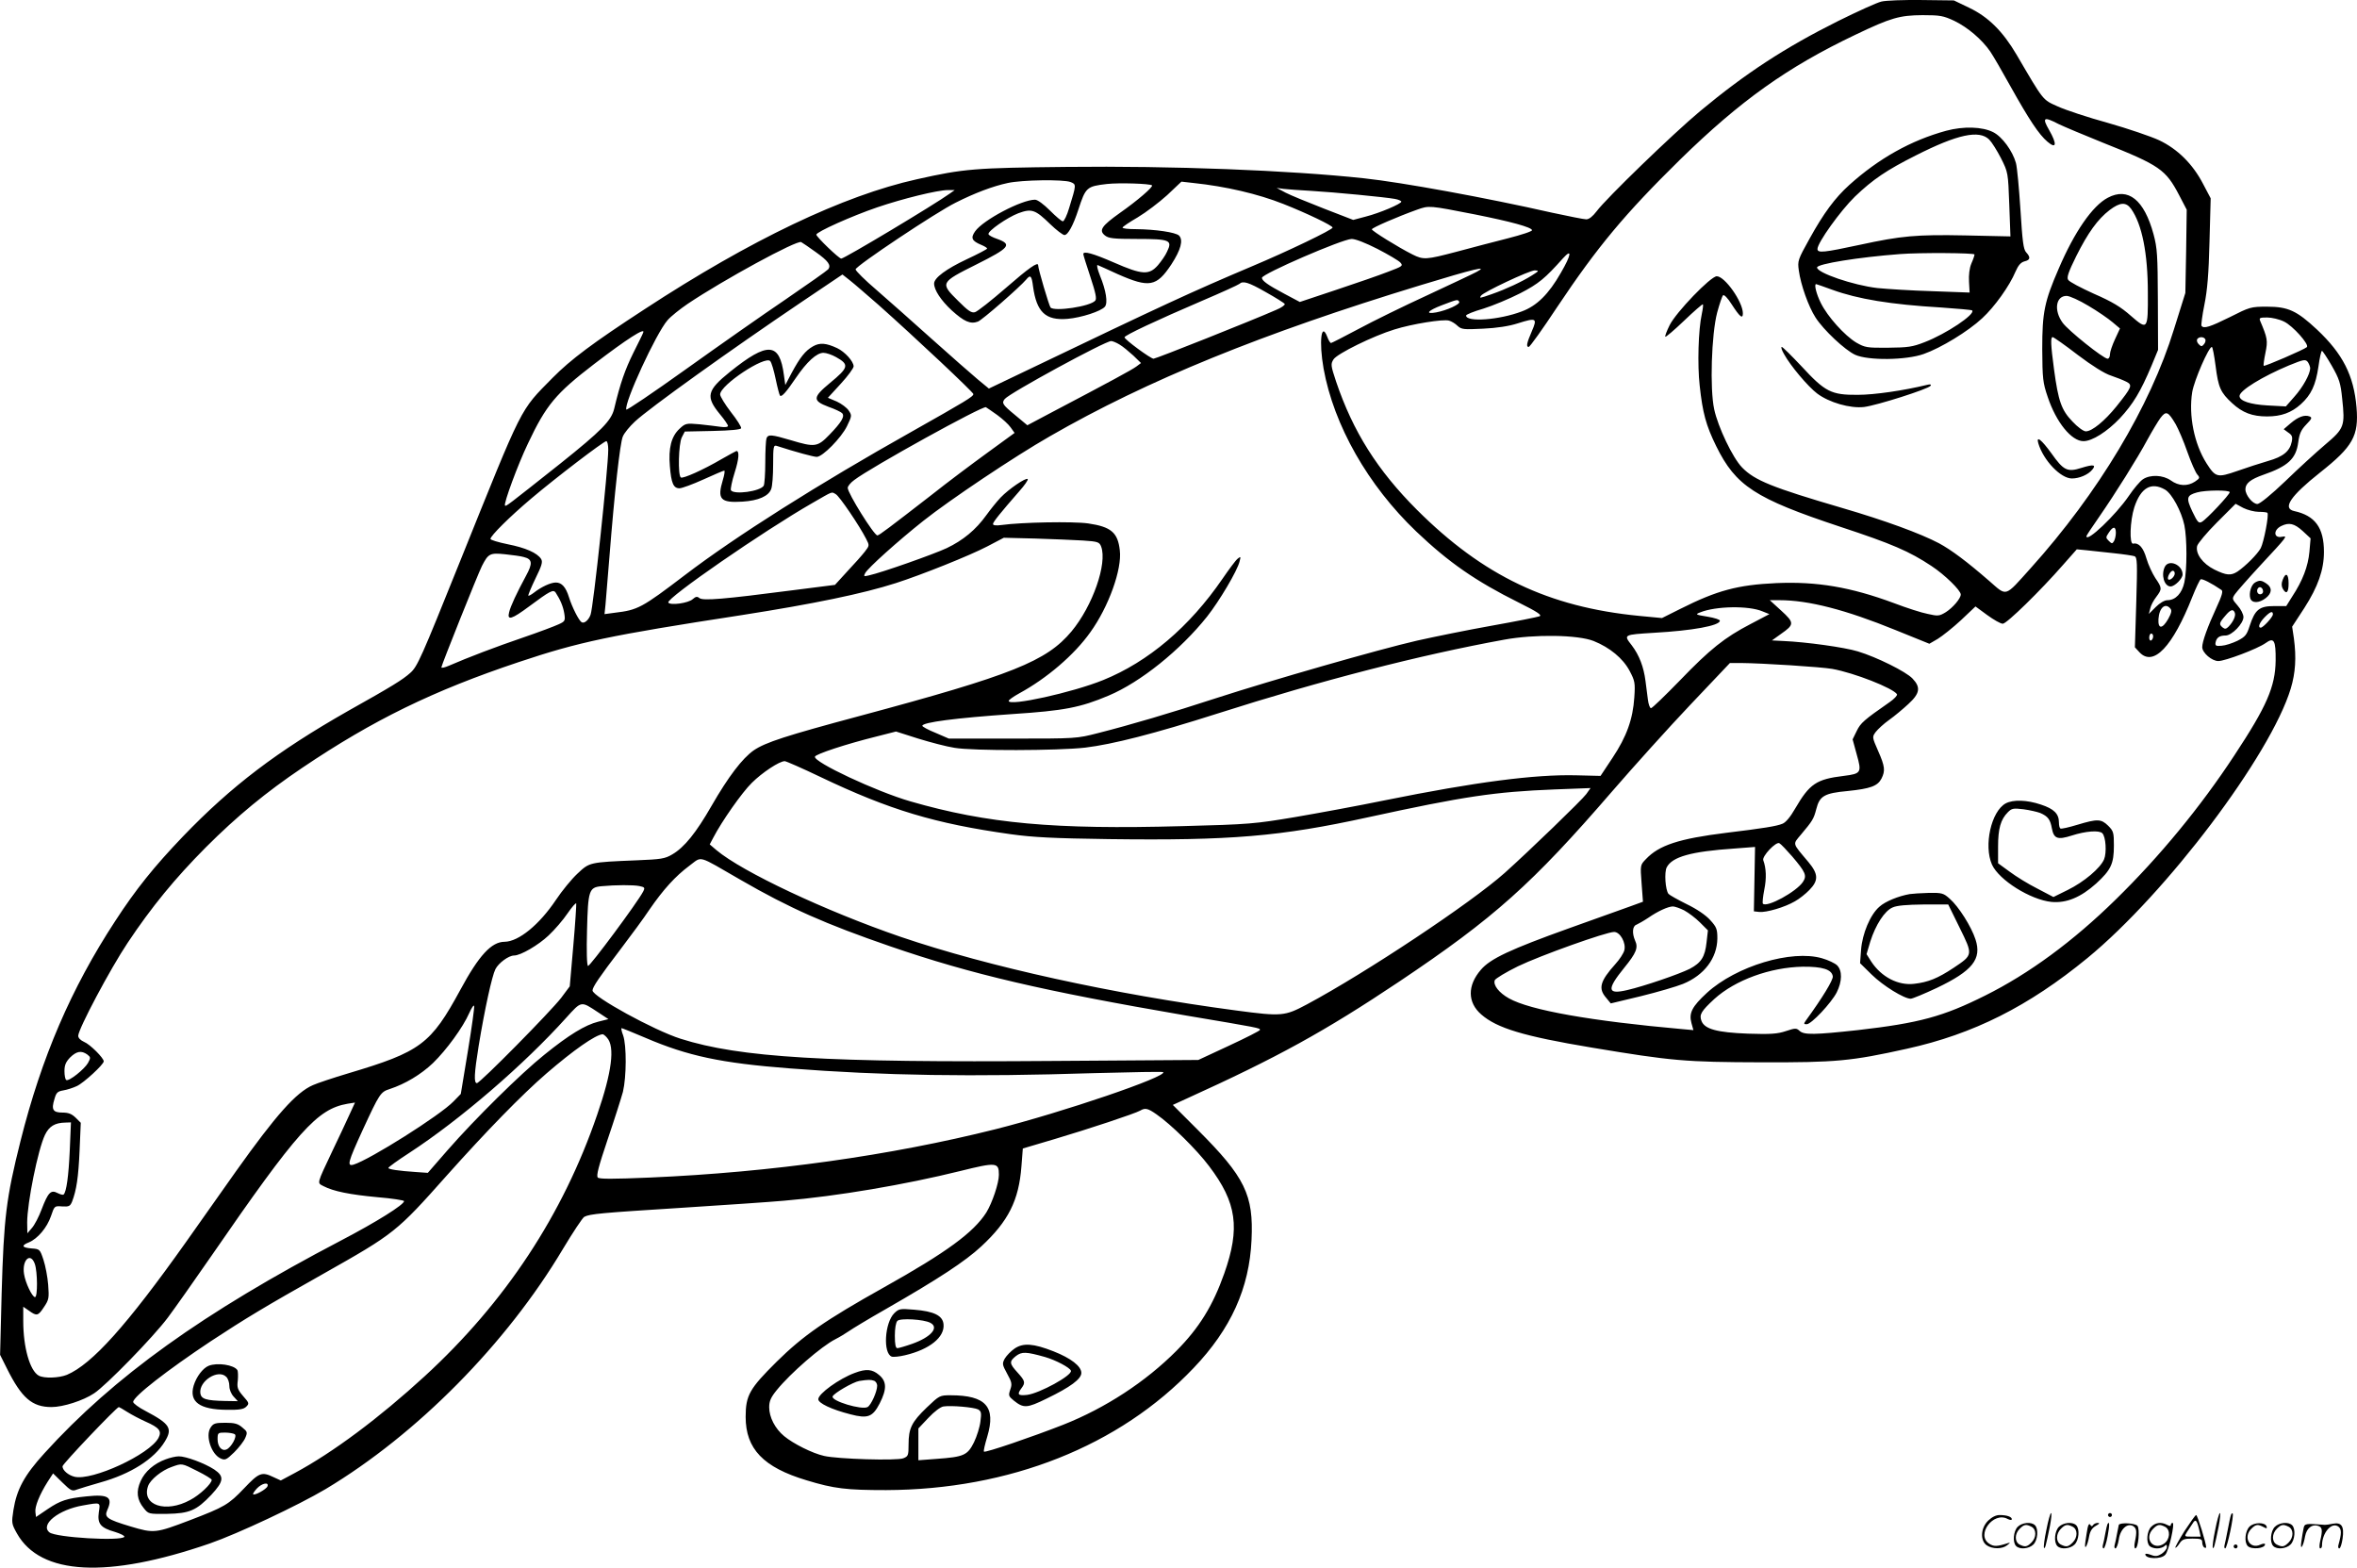 <svg version="1.0" xmlns="http://www.w3.org/2000/svg"
  viewBox="0 0 1200.686 798.492"
 preserveAspectRatio="xMidYMid meet">
<g transform="translate(-0.156,798.719) scale(0.1,-0.1)"
fill="#000000" stroke="none">
<path d="M9585 7979 c-22 -5 -121 -50 -220 -99 -272 -136 -471 -266 -703 -459
-139 -116 -479 -445 -527 -510 -20 -26 -38 -41 -53 -41 -12 0 -91 16 -175 34
-335 76 -762 154 -957 175 -381 41 -978 64 -1515 58 -469 -5 -522 -9 -763 -63
-374 -83 -846 -308 -1387 -662 -264 -172 -376 -256 -468 -349 -170 -173 -146
-126 -473 -938 -197 -490 -216 -533 -252 -565 -39 -35 -92 -68 -317 -194 -362
-206 -594 -382 -842 -640 -148 -155 -239 -268 -345 -431 -225 -344 -375 -694
-482 -1120 -73 -291 -85 -391 -96 -774 l-8 -315 35 -70 c75 -150 128 -196 227
-196 59 0 162 33 217 70 61 40 300 285 375 385 33 44 132 184 219 310 444 644
542 753 697 780 l38 6 -29 -63 c-16 -35 -54 -117 -86 -183 -82 -174 -79 -162
-45 -180 50 -26 134 -43 274 -56 75 -6 136 -16 136 -20 0 -18 -140 -106 -322
-201 -703 -368 -1156 -693 -1510 -1083 -103 -113 -141 -184 -158 -289 -10 -66
-10 -70 18 -120 120 -213 460 -231 982 -51 144 50 450 194 590 277 466 279
922 741 1209 1223 51 85 100 159 109 164 29 15 85 20 497 46 220 14 454 30
520 36 272 23 618 82 897 151 186 46 198 45 198 -19 0 -43 -34 -143 -64 -192
-65 -102 -203 -203 -521 -381 -300 -168 -411 -245 -547 -379 -138 -137 -158
-171 -158 -281 0 -163 90 -257 310 -323 141 -43 204 -50 405 -50 629 2 1189
224 1567 622 190 199 284 407 295 652 11 230 -33 320 -274 561 l-127 127 70
32 c463 210 703 342 1083 596 485 325 678 498 1084 968 110 127 289 326 400
443 l201 212 55 0 c113 -1 408 -20 466 -30 112 -20 310 -98 330 -129 3 -6 -14
-24 -37 -40 -132 -92 -148 -106 -168 -147 l-21 -43 21 -77 c26 -92 23 -98 -66
-109 -140 -17 -174 -40 -248 -167 -24 -42 -48 -71 -65 -77 -29 -12 -96 -23
-286 -46 -241 -30 -342 -63 -409 -134 -29 -30 -29 -30 -22 -123 l7 -94 -63
-23 c-35 -13 -175 -63 -313 -112 -298 -107 -402 -155 -450 -212 -69 -80 -68
-166 2 -227 80 -70 215 -111 563 -169 408 -68 476 -74 865 -75 380 -1 456 6
740 69 340 75 620 216 920 462 402 330 933 1033 1036 1373 24 80 29 157 16
255 l-9 60 62 95 c70 109 100 195 100 286 0 123 -45 185 -152 208 -61 14 -18
77 132 196 168 133 198 187 186 332 -14 163 -70 273 -202 397 -103 96 -147
116 -254 116 -83 0 -88 -2 -189 -53 -101 -50 -134 -61 -145 -44 -2 4 4 53 15
107 15 74 22 157 26 321 l6 221 -39 74 c-52 100 -129 177 -224 222 -41 19
-158 59 -260 88 -102 28 -217 66 -256 84 -78 35 -70 25 -210 264 -70 119 -144
192 -240 238 l-79 38 -165 2 c-91 1 -183 -2 -205 -8z m372 -98 c68 -33 140
-94 183 -156 15 -22 62 -103 104 -179 94 -168 144 -244 188 -281 46 -39 49
-12 8 60 -37 64 -28 70 49 30 27 -13 129 -56 226 -95 289 -115 319 -136 388
-268 l38 -73 -3 -212 -4 -212 -58 -185 c-121 -393 -386 -835 -730 -1217 -135
-150 -119 -145 -211 -65 -114 99 -193 158 -256 192 -95 50 -275 116 -494 180
-355 104 -445 140 -509 206 -48 49 -123 207 -142 296 -23 105 -14 382 15 493
12 44 25 83 30 88 5 5 24 -14 44 -46 42 -65 57 -77 57 -45 -1 59 -92 188 -133
188 -31 0 -207 -183 -240 -249 -15 -30 -25 -57 -22 -59 2 -3 46 34 96 82 50
48 93 85 95 83 3 -2 0 -24 -5 -48 -18 -81 -23 -261 -11 -366 15 -139 32 -202
84 -308 100 -203 198 -267 632 -411 264 -87 352 -125 465 -200 67 -44 149
-124 149 -145 0 -20 -40 -67 -76 -90 -33 -20 -40 -21 -92 -9 -32 6 -109 31
-172 55 -221 82 -393 111 -600 102 -196 -9 -301 -37 -488 -131 l-94 -47 -116
11 c-462 45 -795 204 -1132 540 -202 202 -326 399 -412 653 -28 84 -28 90 -13
114 19 29 202 119 310 152 89 28 250 54 278 45 12 -3 32 -15 44 -27 20 -18 31
-19 130 -14 69 3 133 13 176 27 95 30 101 27 72 -40 -26 -60 -30 -80 -16 -80
6 0 71 91 145 203 205 307 345 475 627 752 306 299 545 470 894 636 180 86
223 98 340 99 90 0 106 -3 162 -29z m-4502 -821 c30 -12 30 -12 -7 -132 -11
-38 -26 -68 -32 -68 -7 0 -36 25 -66 55 -32 32 -63 55 -76 55 -68 0 -264 -103
-305 -161 -24 -34 -17 -49 31 -69 17 -7 30 -15 30 -19 0 -3 -47 -28 -105 -55
-102 -48 -165 -94 -165 -123 0 -33 35 -86 90 -137 63 -57 95 -71 133 -57 22 8
214 176 246 214 22 27 28 20 35 -35 18 -131 64 -174 175 -165 71 6 172 39 191
62 16 19 6 83 -25 158 -13 33 -18 56 -12 54 7 -3 53 -23 102 -46 161 -71 198
-65 274 50 48 74 61 123 39 146 -17 17 -121 32 -220 33 -38 0 -68 3 -68 8 0 4
34 27 77 52 42 25 109 76 150 113 l73 69 62 -7 c162 -17 327 -55 458 -107 119
-47 250 -110 250 -120 0 -11 -229 -121 -410 -197 -314 -133 -452 -197 -1138
-526 l-203 -97 -57 47 c-31 26 -136 118 -232 204 -96 86 -223 199 -282 250
-60 51 -108 99 -108 106 0 17 412 292 510 340 97 49 190 84 265 100 72 16 283
19 320 5z m415 -17 c8 -7 -76 -79 -163 -140 -94 -67 -109 -89 -77 -115 19 -15
42 -18 165 -18 166 0 180 -6 152 -64 -8 -19 -30 -50 -47 -70 -45 -51 -80 -49
-224 14 -108 47 -156 60 -156 43 0 -5 16 -56 36 -116 27 -82 33 -111 25 -121
-25 -30 -209 -57 -228 -35 -8 11 -63 196 -63 215 0 20 -48 -14 -164 -115 -75
-65 -146 -121 -158 -124 -18 -5 -35 7 -86 58 -92 91 -91 93 93 185 170 85 184
102 107 130 -24 8 -45 19 -45 25 -3 16 95 84 152 106 68 25 86 19 163 -56 31
-30 64 -55 72 -55 18 0 45 50 71 130 37 113 42 118 145 130 63 7 220 2 230 -7z
m810 -28 c121 -7 378 -32 427 -41 18 -3 33 -10 33 -14 0 -11 -110 -58 -181
-76 l-64 -17 -150 58 c-82 32 -170 68 -195 81 l-45 24 35 -5 c19 -2 82 -7 140
-10z m-1839 -13 c-79 -57 -538 -332 -554 -332 -12 0 -127 111 -127 122 0 14
181 95 310 139 129 44 307 88 360 88 l35 0 -24 -17z m2674 -107 c185 -37 287
-65 291 -80 2 -6 -54 -24 -124 -42 -70 -18 -187 -48 -260 -68 -156 -41 -169
-42 -225 -14 -72 36 -207 120 -207 128 0 8 132 65 230 100 62 22 60 22 295
-24z m-496 -176 c54 -28 107 -59 116 -69 15 -17 12 -19 -62 -47 -43 -17 -162
-58 -264 -92 l-186 -62 -79 42 c-83 44 -114 66 -114 81 0 20 409 197 457 198
20 0 71 -20 132 -51z m-2863 -15 c65 -46 81 -68 64 -89 -6 -7 -104 -76 -218
-154 -114 -77 -342 -237 -507 -355 -165 -118 -301 -210 -303 -205 -12 33 152
389 210 455 17 20 64 57 102 83 183 123 558 327 579 315 7 -4 40 -26 73 -50z
m3797 -106 c-62 -109 -123 -169 -199 -197 -115 -44 -284 -56 -284 -21 0 5 39
21 88 35 48 15 132 50 187 78 95 49 127 76 219 179 47 52 42 17 -11 -74z
m-428 5 c-16 -9 -129 -62 -251 -119 -122 -56 -281 -134 -353 -173 -73 -39
-136 -71 -139 -71 -4 0 -13 14 -19 31 -31 81 -43 -26 -19 -161 52 -289 226
-595 472 -830 166 -158 303 -253 522 -362 96 -48 120 -64 106 -70 -11 -4 -120
-26 -244 -48 -124 -22 -295 -57 -380 -76 -196 -45 -739 -201 -1020 -292 -236
-77 -436 -136 -605 -179 -109 -28 -112 -28 -435 -28 l-325 0 -67 29 c-38 15
-68 32 -68 36 0 18 171 40 460 60 261 17 345 33 489 94 162 68 365 231 502
403 61 77 154 233 165 280 7 26 6 27 -10 14 -10 -8 -44 -54 -77 -102 -168
-245 -378 -423 -608 -516 -155 -63 -481 -135 -481 -106 0 5 24 22 53 38 140
76 281 196 363 312 93 129 162 321 150 417 -10 91 -45 120 -161 137 -77 11
-339 6 -441 -8 -28 -4 -44 -2 -44 5 0 10 38 57 134 167 27 30 46 58 43 62 -9
9 -97 -51 -138 -94 -20 -21 -52 -61 -73 -90 -53 -74 -118 -128 -202 -168 -66
-31 -332 -125 -397 -139 -25 -6 -27 -5 -18 12 14 26 165 162 296 266 135 107
463 327 645 431 495 285 1082 524 1890 770 276 84 345 100 285 68z m280 -19
c-49 -31 -132 -70 -204 -95 -63 -22 -64 -22 -55 -8 11 18 247 129 274 129 23
-1 22 -3 -15 -26z m-3327 -151 c191 -170 482 -444 482 -453 0 -13 -37 -35
-315 -192 -472 -265 -896 -533 -1153 -729 -222 -169 -241 -179 -359 -193 l-52
-7 5 48 c2 26 11 136 20 243 26 330 54 579 68 613 7 18 35 52 62 77 74 69 486
364 849 609 l208 140 38 -30 c22 -17 87 -74 147 -126z m1972 66 c50 -28 93
-55 96 -60 3 -5 -16 -19 -43 -30 -125 -55 -613 -249 -625 -249 -15 0 -148 98
-148 109 0 10 162 86 395 186 99 42 184 81 190 86 18 17 46 9 135 -42z m985
-49 c7 -12 -63 -44 -117 -54 -60 -11 -44 9 30 37 79 30 79 30 87 17z m4202
-101 c44 -21 130 -117 116 -130 -13 -12 -216 -100 -220 -95 -2 2 2 32 9 66 13
62 10 76 -27 163 -6 15 -1 17 36 17 23 0 62 -9 86 -21z m-8359 -56 c-1 -5 -24
-51 -50 -103 -42 -85 -67 -155 -98 -286 -15 -60 -65 -111 -274 -278 -274 -217
-276 -219 -282 -214 -8 9 66 210 117 316 93 197 142 255 336 404 167 128 264
190 251 161z m7957 -33 c4 -6 1 -18 -6 -26 -11 -13 -14 -13 -27 0 -8 8 -11 19
-8 25 9 14 33 14 41 1z m-5530 -28 c17 -10 48 -36 70 -56 l39 -38 -24 -18
c-23 -17 -130 -75 -440 -238 l-115 -61 -60 50 c-67 55 -72 63 -55 84 26 31
511 295 542 295 7 0 27 -8 43 -18z m5583 -108 c14 -111 25 -136 85 -191 52
-48 102 -67 177 -67 73 0 124 19 172 62 53 48 76 97 90 192 6 44 14 80 18 80
3 0 26 -34 50 -76 38 -67 45 -87 53 -168 15 -139 11 -151 -86 -233 -46 -39
-138 -123 -204 -187 -71 -68 -130 -116 -142 -116 -24 0 -61 45 -61 75 0 30 26
51 92 74 124 43 166 81 177 165 6 45 15 64 41 91 28 29 31 35 17 41 -26 10
-58 -2 -97 -35 l-35 -30 23 -17 c20 -13 23 -22 18 -47 -10 -48 -43 -76 -121
-98 -38 -11 -109 -34 -157 -51 -101 -35 -110 -33 -156 39 -63 99 -92 244 -73
363 10 60 84 230 100 230 4 0 12 -43 19 -96z m482 -13 c-1 -30 -37 -96 -81
-145 l-43 -49 -93 5 c-89 5 -143 23 -143 48 0 28 116 99 252 156 76 31 84 32
96 17 6 -9 12 -24 12 -32z m-6688 -238 c26 -19 57 -47 68 -63 l20 -28 -140
-102 c-77 -56 -204 -151 -282 -213 -217 -168 -268 -207 -277 -207 -17 0 -151
215 -151 242 0 9 15 27 33 40 85 65 655 380 671 371 6 -3 32 -22 58 -40z
m6003 -47 c13 -23 40 -85 59 -140 19 -54 42 -106 51 -116 14 -16 13 -19 -12
-36 -38 -25 -83 -23 -123 6 -40 28 -104 31 -142 6 -15 -10 -47 -48 -72 -85
-66 -97 -216 -240 -216 -205 0 3 29 47 64 97 85 123 196 300 247 395 23 42 53
92 66 110 29 38 39 34 78 -32z m-7985 -130 c0 -92 -76 -804 -90 -840 -10 -28
-33 -47 -46 -38 -14 9 -48 76 -64 127 -16 52 -37 75 -67 75 -26 0 -74 -22
-112 -52 -13 -10 -26 -17 -28 -15 -2 3 14 41 36 87 33 67 38 85 29 100 -20 31
-79 57 -170 75 -49 10 -88 22 -88 27 0 16 98 113 208 206 125 106 369 292 382
292 6 0 10 -20 10 -44z m7931 -203 c35 -21 83 -110 98 -181 14 -68 14 -226 0
-291 -12 -56 -45 -91 -86 -91 -15 0 -39 -14 -60 -35 l-35 -35 7 27 c3 16 17
42 31 60 30 40 30 45 -5 96 -15 23 -36 68 -45 99 -16 56 -39 82 -68 76 -20 -4
-16 116 6 185 33 100 86 131 157 90z m329 -13 c0 -12 -118 -138 -142 -151 -16
-9 -22 -2 -48 52 -33 70 -30 83 24 98 42 12 166 13 166 1z m-7101 -10 c18 -9
121 -161 155 -228 17 -33 17 -34 -7 -65 -14 -18 -54 -63 -89 -100 l-63 -69
-220 -28 c-346 -45 -454 -54 -471 -39 -11 9 -18 8 -34 -6 -22 -20 -114 -33
-124 -17 -12 21 486 365 734 507 108 62 96 58 119 45z m7249 -90 c21 0 41 -2
44 -5 9 -9 -18 -149 -34 -180 -17 -31 -76 -90 -118 -119 -34 -22 -57 -20 -118
10 -60 30 -97 81 -88 120 4 14 49 68 101 120 l95 95 39 -21 c22 -11 58 -20 79
-20z m223 -97 l41 -38 -6 -69 c-7 -74 -34 -146 -88 -228 l-30 -48 -62 0 c-75
0 -97 -18 -124 -100 -15 -47 -22 -56 -63 -77 -25 -12 -61 -24 -80 -25 -29 -3
-34 0 -31 17 5 24 19 35 51 35 32 0 91 61 91 94 0 14 -13 40 -30 59 -28 32
-29 35 -13 58 9 13 66 78 127 144 144 155 142 153 112 148 -43 -9 -45 35 -3
55 39 19 66 13 108 -25z m-951 -10 c0 -16 -5 -35 -10 -43 -8 -13 -11 -13 -26
2 -16 16 -16 18 0 42 22 34 36 33 36 -1z m-5262 -39 c77 -5 84 -8 93 -31 32
-86 -43 -302 -151 -432 -127 -152 -301 -222 -1080 -431 -373 -100 -479 -134
-539 -175 -58 -41 -128 -132 -215 -283 -78 -136 -138 -211 -200 -247 -37 -22
-57 -25 -181 -30 -243 -10 -240 -10 -302 -68 -30 -28 -79 -88 -109 -133 -85
-127 -190 -213 -262 -214 -67 0 -131 -70 -225 -244 -151 -278 -202 -316 -571
-426 -77 -23 -158 -50 -180 -60 -86 -37 -188 -152 -393 -440 -60 -85 -175
-248 -255 -361 -301 -424 -478 -621 -606 -675 -40 -16 -115 -19 -143 -4 -45
25 -79 143 -79 278 l0 73 29 -20 c40 -29 47 -27 77 19 25 37 26 46 21 113 -3
39 -14 97 -24 127 -18 54 -19 55 -61 58 -49 4 -54 15 -13 31 45 19 92 75 112
133 18 53 18 53 57 50 35 -2 41 1 51 25 22 58 32 122 38 260 l6 141 -26 26
c-20 19 -36 26 -67 26 -49 0 -58 15 -41 69 9 33 16 39 45 44 19 3 50 13 69 22
35 16 137 110 137 126 0 17 -70 87 -100 99 -18 8 -30 20 -30 31 0 34 163 341
252 474 122 183 241 328 398 486 160 160 307 281 491 405 362 244 667 393
1104 539 308 103 459 135 1135 239 365 57 617 109 785 163 131 42 376 140 466
187 l84 44 160 -4 c88 -3 197 -7 243 -10z m5254 -65 c48 -5 94 -12 103 -15 14
-6 15 -32 9 -235 l-7 -229 23 -25 c71 -76 169 27 270 283 18 45 37 85 42 88 7
5 55 -19 106 -54 9 -6 3 -28 -27 -93 -43 -93 -71 -170 -71 -198 0 -29 49 -71
82 -71 35 0 199 62 240 91 44 32 53 15 52 -89 -2 -133 -45 -232 -210 -482
-172 -262 -381 -516 -605 -735 -217 -213 -442 -378 -665 -489 -214 -107 -335
-140 -649 -176 -220 -24 -273 -25 -296 -4 -16 15 -22 15 -70 -1 -42 -14 -77
-17 -193 -13 -158 6 -221 23 -237 65 -12 32 -2 49 66 112 106 96 284 161 450
164 100 1 148 -14 153 -49 3 -18 -54 -111 -137 -225 -12 -17 -11 -19 4 -19 24
0 125 108 153 162 28 56 29 111 2 138 -10 10 -45 27 -77 36 -155 45 -437 -40
-586 -176 -76 -70 -93 -103 -79 -154 l10 -36 -56 5 c-462 41 -776 96 -884 157
-50 28 -81 67 -72 92 4 9 57 41 118 71 114 55 450 175 490 175 31 0 62 -56 52
-94 -4 -15 -24 -46 -45 -69 -79 -88 -89 -125 -47 -173 l23 -28 154 37 c85 21
181 49 213 62 109 44 175 132 176 232 0 47 -4 58 -36 93 -22 25 -69 57 -121
82 -46 23 -87 46 -92 52 -16 20 -22 110 -9 135 28 54 124 81 346 96 l104 8 -3
-164 -3 -164 27 -3 c36 -4 131 24 182 54 22 12 56 39 74 58 47 48 46 81 -5
142 -84 100 -81 88 -38 140 59 70 65 80 78 130 17 67 41 81 161 92 115 12 151
25 171 63 20 40 18 62 -17 141 -31 71 -31 71 -12 97 11 14 41 42 68 61 27 19
71 56 98 81 59 54 64 85 21 130 -33 35 -182 109 -278 138 -68 21 -264 48 -379
53 l-59 3 46 33 c69 48 69 57 1 119 l-58 53 49 0 c149 0 338 -49 591 -152
l173 -70 43 25 c24 15 77 57 118 95 l74 70 60 -44 c33 -24 68 -44 79 -44 20 0
192 168 309 302 l68 77 52 -5 c28 -3 91 -10 139 -15z m-8103 -19 c45 -11 47
-32 12 -96 -47 -87 -79 -155 -86 -186 -11 -43 13 -36 103 31 105 78 122 87
134 70 24 -37 38 -70 44 -106 6 -38 4 -41 -29 -56 -19 -9 -101 -40 -183 -68
-135 -46 -277 -100 -376 -143 -21 -9 -38 -13 -38 -8 0 10 187 478 207 517 32
62 40 67 117 59 39 -4 82 -10 95 -14z m6311 -277 l35 -14 -95 -50 c-133 -69
-207 -128 -362 -289 -75 -77 -140 -140 -146 -140 -6 0 -13 20 -16 45 -3 25 -9
66 -12 93 -9 72 -32 132 -70 182 -43 55 -43 54 114 64 196 11 332 36 335 61 1
6 -27 15 -63 21 -62 10 -64 12 -37 22 78 32 247 35 317 5z m2078 14 c8 -9 5
-23 -11 -52 -30 -53 -53 -53 -50 -1 4 58 35 85 61 53z m328 -21 c6 -16 -8 -46
-32 -71 -12 -12 -19 -13 -30 -4 -19 16 -18 23 12 58 28 34 42 38 50 17z m194
-8 c0 -14 -50 -68 -62 -68 -16 0 -7 25 19 52 29 30 43 35 43 16z m-610 -112
c0 -8 -4 -18 -10 -21 -5 -3 -10 3 -10 14 0 12 5 21 10 21 6 0 10 -6 10 -14z
m-2850 -24 c82 -33 149 -88 183 -152 27 -51 29 -61 24 -135 -7 -110 -39 -200
-111 -308 l-61 -92 -125 3 c-211 5 -511 -34 -972 -127 -136 -28 -343 -66 -460
-86 -203 -34 -230 -37 -576 -46 -649 -18 -991 13 -1382 126 -174 50 -496 201
-487 228 4 13 158 64 311 102 l102 26 113 -36 c62 -19 145 -41 185 -47 92 -16
526 -15 666 1 140 17 349 70 675 174 526 168 1031 298 1460 376 153 28 374 25
455 -7z m-3940 -692 c354 -169 585 -238 970 -292 115 -16 218 -21 500 -25 620
-8 872 13 1320 111 491 107 647 130 950 142 l184 7 -22 -31 c-21 -29 -290
-289 -415 -401 -173 -154 -704 -507 -1008 -670 -113 -60 -127 -62 -360 -31
-626 83 -1263 223 -1709 375 -382 131 -807 331 -939 442 l-34 29 18 34 c43 83
146 230 196 279 53 53 141 111 168 111 7 0 89 -36 181 -80z m4951 -405 c69
-81 76 -98 55 -130 -33 -50 -183 -132 -204 -111 -3 4 0 35 7 71 12 58 10 110
-5 150 -8 20 65 97 82 87 8 -4 37 -35 65 -67z m-5356 -120 c249 -144 433 -225
761 -338 415 -143 782 -228 1504 -352 380 -64 380 -64 380 -74 0 -4 -71 -40
-157 -80 l-157 -73 -741 -5 c-1156 -9 -1593 17 -1896 113 -136 43 -449 215
-449 246 0 17 33 66 145 213 50 66 116 155 145 199 71 103 132 170 203 223 68
50 36 58 262 -72z m-517 -31 c28 -6 30 -8 20 -28 -29 -56 -273 -384 -281 -379
-6 3 -8 76 -5 182 5 203 10 218 73 224 74 7 162 7 193 1z m-336 -305 l-18
-206 -44 -59 c-55 -71 -413 -434 -429 -434 -16 0 -14 48 9 190 31 189 68 356
85 390 16 32 68 70 95 70 34 0 124 53 176 102 31 29 75 80 97 113 22 32 42 55
44 50 1 -6 -5 -103 -15 -216z m5659 181 c22 -12 58 -39 80 -61 l41 -41 -7 -61
c-8 -74 -27 -104 -86 -135 -54 -27 -231 -88 -318 -108 -102 -24 -106 2 -15
114 61 75 72 102 55 138 -16 37 -14 74 7 81 9 4 36 19 60 35 49 34 100 57 125
58 10 0 36 -9 58 -20z m-5533 -519 l53 -35 -52 -13 c-67 -17 -149 -67 -274
-168 -120 -96 -353 -326 -493 -486 l-101 -116 -58 4 c-91 6 -143 14 -143 21 0
4 48 39 107 77 259 169 584 449 799 688 79 87 74 86 162 28z m-663 -198 l-36
-218 -37 -38 c-68 -71 -427 -297 -509 -322 -35 -10 -30 10 46 176 86 186 91
194 138 209 79 26 159 74 220 132 69 67 153 182 185 255 12 27 23 43 25 36 2
-6 -12 -109 -32 -230z m904 68 c217 -93 386 -129 736 -156 479 -37 927 -44
1554 -24 189 5 345 8 348 5 23 -22 -510 -204 -855 -291 -535 -134 -1138 -219
-1760 -246 -190 -8 -257 -8 -265 0 -9 9 4 57 50 194 34 100 69 210 78 243 18
76 19 235 1 287 -8 20 -11 37 -8 37 3 0 58 -22 121 -49z m-195 0 c41 -45 25
-174 -50 -391 -174 -509 -468 -956 -879 -1333 -231 -212 -468 -389 -662 -493
l-71 -38 -37 17 c-60 29 -74 23 -150 -57 -79 -83 -100 -95 -275 -162 -176 -67
-184 -68 -304 -32 -120 36 -134 47 -118 83 30 66 6 82 -106 70 -99 -10 -133
-21 -198 -65 l-59 -40 -3 25 c-4 27 21 89 62 154 l28 43 47 -46 c44 -43 50
-46 75 -36 15 5 69 22 119 36 154 43 274 119 328 208 41 67 27 90 -98 156 -35
18 -63 39 -63 46 0 27 171 160 395 309 175 115 279 178 574 344 363 205 373
213 629 501 201 225 381 410 507 519 138 119 248 196 286 200 3 1 14 -7 23
-18z m-2648 -85 c18 -14 18 -17 4 -43 -18 -32 -98 -96 -111 -87 -5 3 -9 23 -9
45 0 31 7 47 29 70 33 32 57 36 87 15z m5447 -305 c74 -51 205 -180 268 -264
141 -186 159 -315 77 -547 -58 -164 -128 -277 -243 -393 -157 -158 -362 -292
-577 -377 -158 -62 -398 -144 -404 -137 -3 3 5 37 17 77 45 151 -7 210 -187
210 -55 0 -57 -1 -121 -62 -77 -74 -93 -106 -93 -188 0 -57 -2 -61 -27 -71
-33 -13 -334 -4 -403 12 -59 13 -157 62 -204 101 -46 38 -76 96 -76 147 0 31
8 50 39 88 68 84 227 223 299 259 20 10 51 29 67 40 17 12 101 63 189 113 270
155 404 243 486 319 138 128 192 234 205 409 l7 90 162 48 c172 51 410 130
436 145 25 15 39 12 83 -19z m-5536 -183 c-6 -133 -17 -211 -31 -225 -3 -4
-17 0 -31 7 -34 18 -48 4 -81 -82 -14 -38 -37 -82 -50 -96 l-23 -27 -1 55 c0
99 55 373 91 447 21 43 50 61 103 62 l29 1 -6 -142z m-178 -579 c14 -40 15
-169 1 -169 -14 0 -49 72 -56 118 -11 71 33 113 55 51z m4805 -741 c16 -9 18
-18 12 -61 -3 -28 -18 -76 -33 -107 -33 -66 -52 -74 -190 -84 l-93 -7 0 81 0
81 51 54 c30 32 62 56 77 58 39 6 154 -4 176 -15z m-4334 -13 c22 -14 64 -36
93 -49 70 -31 84 -48 66 -83 -45 -85 -339 -220 -428 -198 -32 8 -61 33 -61 53
0 12 276 302 287 302 2 0 21 -11 43 -25z m714 -379 c-6 -15 -65 -48 -73 -40
-2 2 6 15 19 29 25 27 63 35 54 11z m-859 -132 c-8 -58 8 -79 82 -100 29 -9
51 -20 48 -25 -15 -23 -350 -4 -382 23 -48 40 48 116 172 137 91 16 88 17 80
-35z M9915 7321 c-179 -49 -343 -141 -493 -276 -73 -66 -130 -143 -202 -273
-60 -108 -62 -113 -55 -163 10 -73 49 -183 85 -239 41 -64 150 -166 202 -190
66 -30 259 -28 349 4 88 31 226 115 298 182 63 58 139 164 170 238 14 32 27
47 46 52 29 7 32 20 8 46 -14 15 -19 57 -29 217 -7 109 -17 216 -23 238 -17
61 -70 134 -116 157 -55 28 -151 31 -240 7z m220 -45 c13 -13 40 -56 60 -95
36 -72 36 -73 42 -235 l6 -163 -229 5 c-251 5 -327 -2 -539 -48 -182 -39 -215
-43 -215 -21 0 32 117 195 191 267 92 88 162 135 309 209 213 108 324 132 375
81z m-75 -585 c0 -5 -7 -26 -16 -46 -10 -24 -14 -59 -12 -93 l3 -55 -190 7
c-104 3 -230 11 -280 16 -122 14 -309 78 -307 105 1 18 211 52 422 68 102 8
380 6 380 -2z m-724 -180 c129 -47 297 -75 553 -90 84 -6 156 -12 159 -15 18
-19 -133 -120 -243 -162 -61 -24 -85 -27 -185 -28 -108 -1 -118 1 -162 26 -60
36 -147 133 -181 202 -23 46 -35 96 -24 96 2 0 39 -13 83 -29z M10739 6980
c-78 -41 -170 -174 -250 -361 -73 -168 -84 -223 -84 -409 1 -152 3 -172 28
-245 43 -129 121 -225 182 -225 45 0 121 49 185 116 68 73 106 136 162 269
l33 80 -1 255 c-1 228 -3 263 -22 334 -48 176 -129 241 -233 186z m119 -57
c55 -78 85 -225 85 -428 1 -188 -1 -191 -86 -117 -52 46 -95 72 -189 113 -66
30 -126 61 -131 71 -8 12 1 39 41 120 60 120 110 189 170 235 54 41 84 42 110
6z m-217 -494 c46 -27 101 -65 122 -83 l38 -32 -25 -54 c-14 -30 -26 -65 -26
-77 0 -13 -5 -23 -12 -23 -21 0 -200 143 -229 183 -46 63 -35 137 20 137 15 0
64 -22 112 -51z m-56 -249 c74 -56 138 -96 170 -106 27 -9 62 -23 78 -31 33
-17 30 -26 -50 -126 -60 -74 -124 -127 -156 -127 -12 0 -42 22 -68 50 -56 58
-72 103 -94 266 -17 126 -18 164 -7 164 5 0 62 -40 127 -90z M9090 6183 c33
-60 121 -164 168 -200 61 -46 168 -77 239 -69 65 8 329 92 339 108 5 7 -1 9
-17 5 -119 -29 -269 -51 -354 -51 -135 -1 -166 15 -286 145 -51 54 -96 99
-101 99 -5 0 0 -17 12 -37z M10385 5729 c26 -87 114 -179 171 -179 38 0 83 19
104 45 21 25 6 28 -55 9 -72 -23 -91 -14 -154 75 -50 69 -78 91 -66 50z M4143
6223 c-39 -22 -66 -56 -109 -136 l-32 -61 -7 50 c-22 168 -82 172 -275 17
-118 -95 -125 -126 -50 -217 22 -26 40 -53 40 -58 0 -6 -15 -8 -37 -5 -21 3
-70 9 -108 13 -68 6 -72 5 -102 -23 -42 -39 -57 -99 -49 -191 7 -86 18 -112
49 -112 12 0 67 20 122 45 55 25 102 45 106 45 4 0 1 -21 -7 -47 -30 -99 -13
-118 100 -111 81 5 133 28 146 64 6 14 10 70 10 125 0 91 2 100 18 95 99 -32
189 -56 204 -56 30 0 125 97 154 156 25 52 26 55 9 80 -9 14 -37 35 -61 46
l-45 19 66 72 c36 39 65 79 65 88 0 25 -44 74 -84 93 -56 26 -88 29 -123 9z
m118 -55 c68 -38 64 -53 -32 -132 -88 -73 -89 -90 -7 -121 32 -11 63 -26 69
-32 16 -16 -3 -47 -64 -110 -61 -63 -74 -65 -197 -28 -98 29 -116 31 -124 9
-3 -9 -6 -64 -6 -122 0 -59 -4 -112 -8 -119 -18 -29 -152 -47 -167 -23 -3 5 5
46 19 90 22 69 25 110 9 110 -2 0 -36 -19 -75 -41 -94 -55 -197 -101 -208 -94
-16 10 -12 172 5 205 l15 29 142 3 c92 2 143 7 145 14 2 6 -21 43 -52 82 -30
39 -55 80 -55 90 0 48 229 199 255 170 7 -7 19 -49 28 -92 9 -43 19 -81 22
-84 8 -9 32 18 80 89 57 84 107 129 141 129 15 0 44 -10 65 -22z M11030 5101
c-21 -41 -4 -101 29 -101 21 0 61 40 61 61 0 49 -69 79 -90 40z m50 -35 c0
-16 -24 -38 -33 -30 -8 9 11 44 23 44 6 0 10 -6 10 -14z M11630 5034 c-7 -17
-7 -32 0 -45 18 -32 30 -21 30 26 0 50 -15 59 -30 19z M11489 5020 c-20 -12
-32 -54 -24 -81 8 -25 45 -25 79 2 32 25 33 53 4 73 -26 18 -36 19 -59 6z m41
-46 c0 -8 -7 -14 -15 -14 -15 0 -21 21 -9 33 10 9 24 -2 24 -19z M10219 3895
c-74 -40 -113 -215 -70 -312 36 -79 196 -179 303 -190 76 -7 149 23 228 94 75
69 90 100 90 193 0 66 -2 74 -29 101 -36 35 -54 36 -157 5 -43 -13 -82 -22
-86 -19 -5 2 -8 16 -8 31 0 44 -25 69 -92 91 -71 24 -141 26 -179 6z m176 -49
c39 -17 51 -33 59 -78 10 -53 29 -60 101 -37 71 23 140 28 156 12 18 -18 23
-99 9 -133 -19 -45 -102 -115 -185 -156 l-73 -36 -82 43 c-46 23 -109 62 -141
86 l-59 43 0 85 c0 91 13 138 50 175 20 20 28 21 79 15 31 -4 70 -13 86 -19z
M9730 3433 c-57 -10 -124 -37 -154 -64 -47 -40 -88 -138 -94 -221 l-5 -67 59
-58 c58 -57 165 -123 199 -123 9 0 69 25 133 55 182 87 230 147 197 247 -21
65 -86 168 -131 207 -32 29 -40 31 -107 30 -40 -1 -83 -4 -97 -6z m254 -171
c69 -140 69 -138 -31 -205 -80 -53 -129 -73 -200 -81 -81 -10 -167 34 -219
113 l-24 38 19 64 c27 85 73 157 114 174 22 10 72 14 157 15 l126 0 58 -118z
M1064 1030 c-29 -12 -62 -55 -76 -101 -24 -82 30 -122 169 -123 65 -1 86 3 99
16 16 16 15 19 -16 54 -28 33 -32 43 -27 80 2 23 1 47 -2 52 -17 27 -103 40
-147 22z m90 -56 c9 -8 16 -29 16 -47 0 -18 9 -40 22 -54 l21 -23 -64 1 c-99
2 -123 10 -127 40 -7 62 91 124 132 83z M1074 715 c-27 -41 4 -136 52 -157 22
-10 29 -7 69 32 24 24 49 56 56 73 12 28 11 32 -15 53 -22 19 -39 24 -86 24
-52 0 -62 -3 -76 -25z m123 -33 c15 -9 -18 -69 -42 -78 -24 -10 -45 15 -45 52
0 33 2 34 38 34 20 0 42 -4 49 -8z M846 554 c-60 -22 -106 -62 -128 -111 -24
-53 -19 -95 16 -138 24 -30 25 -30 118 -29 115 2 150 17 226 97 64 69 67 94
15 129 -49 32 -146 68 -181 67 -15 0 -45 -7 -66 -15z m161 -60 c40 -20 73 -40
73 -45 0 -19 -61 -77 -109 -102 -125 -69 -250 -27 -215 71 11 32 70 80 120 97
53 19 50 20 131 -21z M4557 1298 c-49 -49 -58 -204 -13 -221 8 -3 39 0 68 7
124 29 203 92 196 158 -4 44 -49 66 -150 74 -72 6 -77 5 -101 -18z m184 -49
c46 -24 3 -73 -93 -107 -34 -12 -69 -22 -75 -22 -9 0 -13 19 -13 63 0 37 5 68
13 76 14 15 135 8 168 -10z M5170 1118 c-19 -13 -41 -36 -50 -51 -14 -26 -13
-31 12 -77 24 -43 26 -53 16 -81 -10 -30 -9 -34 18 -56 50 -40 67 -39 167 10
122 59 177 100 177 131 0 34 -53 75 -142 110 -102 40 -154 44 -198 14z m155
-43 c55 -16 127 -54 132 -70 7 -24 -160 -115 -223 -123 -47 -5 -53 2 -29 34
21 28 19 37 -20 80 -42 46 -43 56 -8 84 30 23 52 22 148 -5z M4356 994 c-79
-29 -186 -106 -186 -134 0 -20 66 -52 164 -77 88 -23 113 -14 149 56 37 73 36
112 -4 145 -34 29 -65 32 -123 10z m98 -40 c9 -3 16 -15 16 -25 0 -30 -31 -99
-49 -109 -30 -16 -186 31 -178 54 5 16 105 74 136 79 45 7 59 7 75 1z M10426
194 c-10 -47 -15 -88 -12 -91 5 -6 9 7 30 110 7 37 10 67 6 67 -4 0 -15 -39
-24 -86z M10740 270 c0 -5 5 -10 10 -10 6 0 10 5 10 10 0 6 -4 10 -10 10 -5 0
-10 -4 -10 -10z M11286 194 c-10 -47 -15 -88 -12 -91 5 -6 9 7 30 110 7 37 10
67 6 67 -4 0 -15 -39 -24 -86z M11366 269 c-3 -8 -10 -41 -16 -74 -6 -33 -14
-68 -16 -77 -3 -10 -1 -18 3 -18 10 0 46 171 38 178 -2 3 -7 -1 -9 -9z M10129
241 c-38 -38 -41 -101 -7 -125 29 -20 79 -20 104 0 18 14 18 15 1 10 -53 -17
-69 -17 -92 -2 -69 45 21 166 94 126 12 -6 21 -7 21 -1 0 12 -25 21 -62 21
-19 0 -39 -10 -59 -29z M11130 189 c-28 -45 -49 -83 -47 -85 2 -3 12 7 21 21
14 21 24 25 66 25 43 0 50 -3 50 -19 0 -11 5 -23 10 -26 6 -3 10 -3 10 1 0 20
-44 164 -51 164 -4 0 -30 -37 -59 -81z m75 4 l7 -33 -42 0 c-42 0 -42 0 -28
23 8 12 21 32 29 44 15 25 22 18 34 -34z M10280 210 c-22 -22 -27 -79 -8 -98
19 -19 66 -14 88 8 22 22 27 79 8 98 -19 19 -66 14 -88 -8z m71 0 c25 -14 25
-54 -1 -80 -23 -23 -33 -24 -61 -10 -25 14 -25 54 1 80 23 23 33 24 61 10z
M10490 210 c-22 -22 -27 -79 -8 -98 19 -19 66 -14 88 8 22 22 27 79 8 98 -19
19 -66 14 -88 -8z m71 0 c25 -14 25 -54 -1 -80 -23 -23 -33 -24 -61 -10 -25
14 -25 54 1 80 23 23 33 24 61 10z M10636 204 c-3 -16 -8 -47 -11 -69 -8 -51
10 -26 19 27 5 27 15 42 34 53 18 10 22 14 10 15 -9 0 -20 -5 -24 -11 -5 -8
-9 -8 -14 1 -5 8 -10 3 -14 -16z M10737 223 c-2 -4 -7 -26 -11 -48 -4 -22 -9
-48 -12 -57 -3 -10 -1 -18 4 -18 4 0 14 28 20 62 11 58 10 81 -1 61z M10795
220 c-1 -3 -5 -23 -9 -45 -4 -22 -9 -48 -12 -57 -3 -10 -1 -18 4 -18 5 0 13
20 17 45 7 53 44 87 74 68 17 -11 19 -28 8 -80 -4 -18 -3 -33 2 -33 16 0 24
99 11 115 -12 14 -87 18 -95 5z M10960 210 c-22 -22 -27 -79 -8 -98 7 -7 24
-12 38 -12 14 0 31 5 38 12 9 9 12 8 12 -5 0 -9 -12 -24 -26 -34 -21 -13 -32
-15 -55 -6 -16 6 -29 8 -29 3 0 -24 81 -27 102 -2 18 19 50 162 37 162 -5 0
-9 -5 -9 -10 0 -7 -6 -7 -19 0 -30 16 -59 12 -81 -10z m71 0 c29 -16 25 -65
-6 -86 -56 -37 -103 28 -55 76 23 23 33 24 61 10z M11461 211 c-23 -23 -28
-80 -9 -99 19 -19 88 -13 88 9 0 5 -11 4 -24 -2 -54 -25 -89 38 -46 81 23 23
33 24 62 9 16 -9 19 -8 16 3 -8 22 -64 22 -87 -1z M11590 210 c-22 -22 -27
-79 -8 -98 19 -19 66 -14 88 8 22 22 27 79 8 98 -19 19 -66 14 -88 -8z m71 0
c25 -14 25 -54 -1 -80 -23 -23 -33 -24 -61 -10 -25 14 -25 54 1 80 23 23 33
24 61 10z M11736 201 c-3 -14 -8 -44 -11 -66 -8 -51 10 -26 19 27 8 41 35 63
66 53 22 -7 24 -21 11 -77 -5 -22 -5 -38 0 -38 5 0 9 6 9 13 0 68 51 125 85
97 15 -13 15 -35 -1 -92 -3 -10 -1 -18 4 -18 6 0 13 23 17 50 9 63 -5 84 -49
76 -17 -4 -35 -6 -41 -6 -101 8 -104 7 -109 -19z M11380 110 c0 -5 5 -10 10
-10 6 0 10 5 10 10 0 6 -4 10 -10 10 -5 0 -10 -4 -10 -10z"/>
</g>
</svg>
